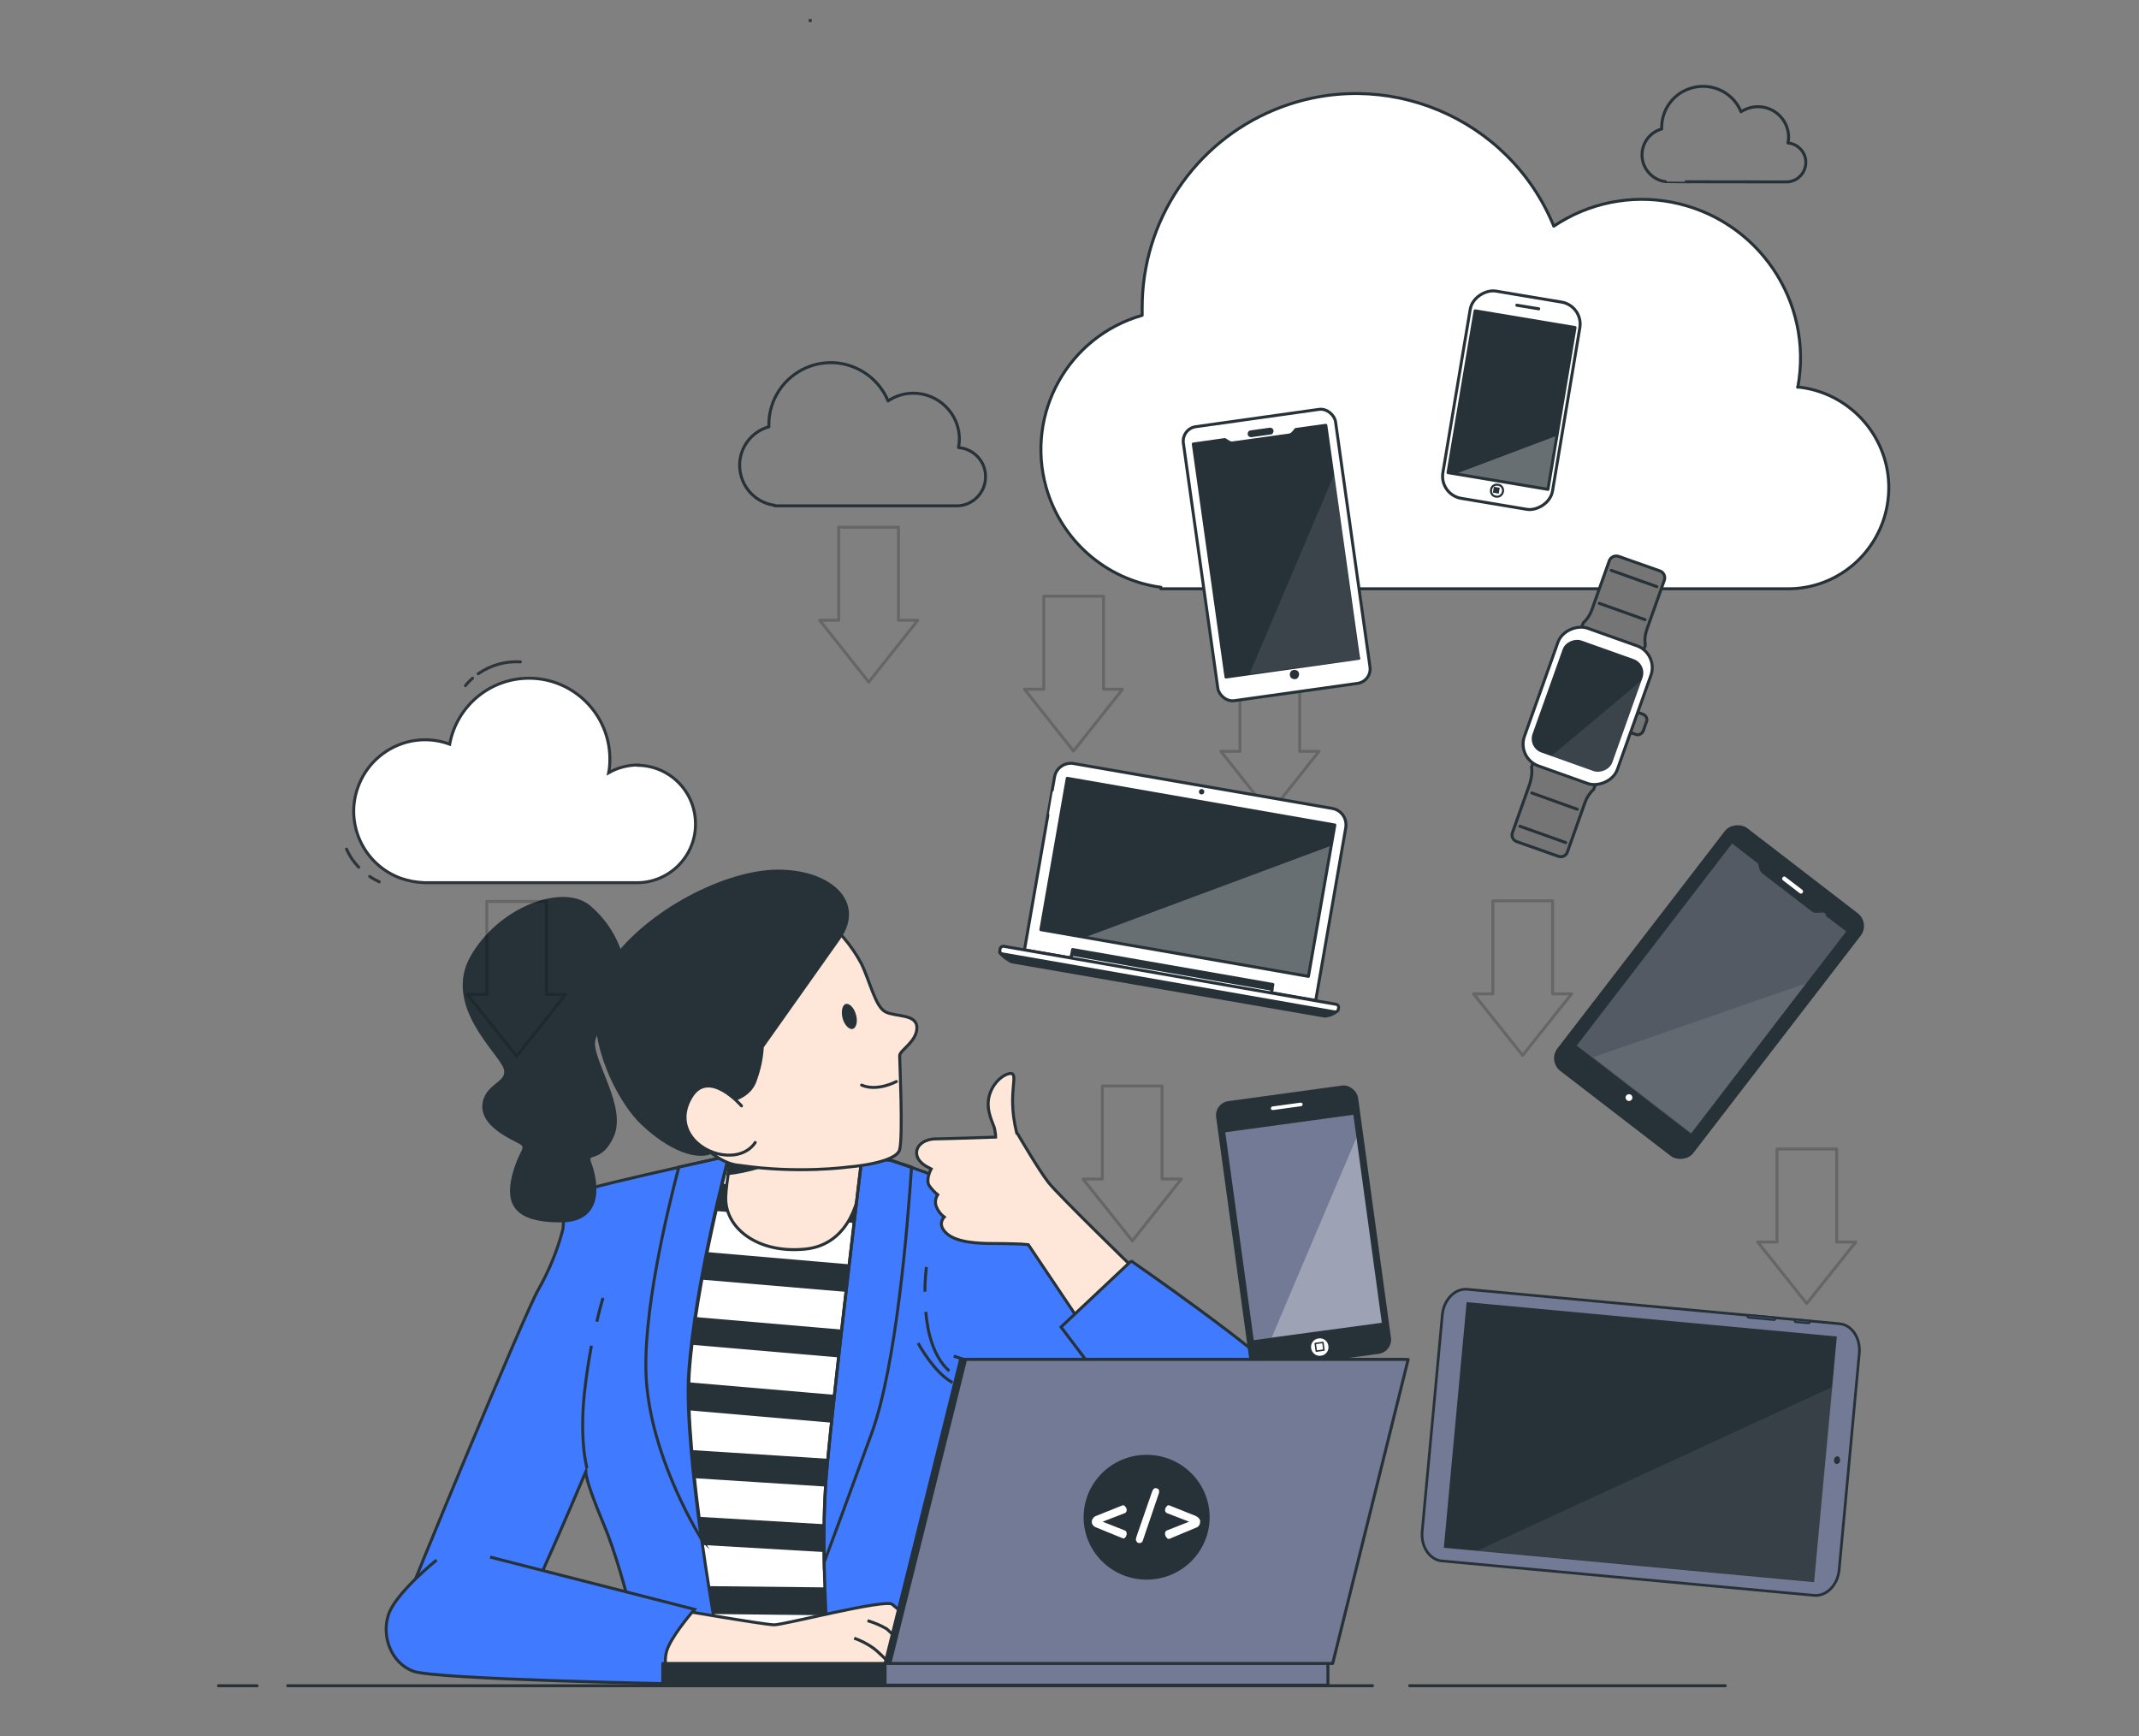<svg id="Layer_1" xmlns="http://www.w3.org/2000/svg" width="719.7" height="584.1" version="1.1"><rect width="100%" height="100%" fill="#808080" stroke="none"/><defs><clipPath id="clippath-1"><path class="st23" transform="rotate(-80.1 399.687 294.86)" d="M373.5 249.2h51.7v91.4h-51.7z"/></clipPath><clipPath id="clippath-2"><path class="st23" transform="rotate(-80.5 508.611 134.815)" d="M481.2 117.7h55.2v34.1h-55.2z"/></clipPath><style>.st1,.st10,.st11,.st13,.st14,.st15,.st16,.st17,.st3,.st4,.st5,.st8{stroke:#263238}.st13,.st15,.st18,.st20{fill:#fff}.st10,.st13,.st14,.st16,.st21,.st22,.st3,.st8{stroke-linecap:round;stroke-linejoin:round}.st11,.st14,.st21,.st22,.st23{fill:none}.st1,.st11,.st15,.st17,.st4,.st5{stroke-miterlimit:10}.st16,.st27,.st5{fill:#263238}.st1,.st17{fill:#407bff}.st21{stroke:#2e353a}.st3{fill:#757575}.st10,.st4{fill:#fee7d9}.st8{fill:#737a96}.st22{stroke:#000}.st31{opacity:.2}.st32{opacity:.3}.st15,.st17{stroke-width:.7px}.st20{isolation:isolate;opacity:.3}</style></defs><g id="freepik--Character--inject-139"><path class="st14" d="M580.5 567.2H474.3M461.8 567.2h-365M86.5 567.2h-13"/></g><g id="freepik--Character--inject-106"><path d="m253.9 385.3-26.1 12s-13.5 74.7-12.5 95.4c1 20.7 12.5 72.3 12.5 72.3h62.7s-9.6-63.1-4.8-85.7 16.4-84.8 16.4-84.8-19.3-5.3-25.1-6.3-23.1-2.9-23.1-2.9Z" style="stroke-miterlimit:10;fill:#fff;stroke:#263238"/><path class="st27" d="m224 420.1 72.1 6.2c-.6 3.1-1.2 6.1-1.8 9.2l-71.8-6.1c.4-3.3 1-6.4 1.5-9.3Zm61.7 59c.6-2.6 1.2-5.7 1.9-9.2l-70.1-6c-.4 3.2-.8 6.3-1.1 9.3l69.2 6Zm6.1-31-71.3-6.1c-.5 3.1-.9 6.1-1.4 9.3l70.9 6.1c.7-3 1.3-6.1 1.9-9.2Zm-76.5 38.7c0 2.2-.1 4.2 0 5.8 0 1.1.1 2.3.2 3.6l68.8 4.4v-9.4l-69-4.4Zm13-89.8-.4.2s-.6 3.4-1.5 9l72.4 6.3c.6-3.5 1.2-6.6 1.7-9.2l-72.1-6.3Zm58.3 137.2-65.1-.7c.6 3.3 1.2 6.4 1.8 9.4l64.5.7c-.3-2.9-.7-6.1-1-9.3h-.1Zm-68-15.4 66.9 3.9c-.3-3.1-.5-6.3-.7-9.4l-67.7-4c.6 3.1 1.1 6.3 1.6 9.5h-.1Z"/><path class="st4" d="M250 371.7s-5.3 20.2-5.8 30.8 10.6 19.3 26.5 17.8c15.9-1.4 18.8-18.8 18.8-23.1s.9-40.9.9-40.9c-5.3 4.6-11 8.7-16.9 12.5-9.1 5.8-23.6 2.8-23.6 2.8Z"/><path class="st5" d="M264.5 389.1c15.1-7.2 22.6-21.4 25.9-30.4v-2.4c-5.3 4.6-11 8.7-16.9 12.5-9.2 5.8-23.6 2.9-23.6 2.9s-3.3 12.6-4.9 23.2c6.8-.8 13.3-2.8 19.5-5.8Z"/><path class="st1" d="M236.1 518c3.6 25.5 8 48.3 8 48.3h-26.3s-6.7-34.7-14.9-54c-4.6-11-5.7-15.3-5.8-17.1-3.6 8.5-25.9 61.1-29.8 62.9-4.3 1.9-20.2-1.5-26.1-3.4s-6.2-10.1-5.3-13.5 41.4-101.2 45.3-107.4c3.6-6.4 6.4-13.2 8.2-20.2.5-2.9-.5-9.6 3.9-12 2.6-1.5 21.1-5.7 35.3-8.9 9.3-2.1 16.8-3.7 16.8-3.7s-11.5 42.9-13.5 73.2c-.8 13.5 1.5 35.4 4.3 55.7Z"/><path class="st1" d="M236.1 518c-3.3-5.4-16.8-28.8-18.6-53.2-1.6-21.9 7.1-57.7 10.9-72.1 9.3-2.1 16.8-3.7 16.8-3.7s-11.5 42.9-13.5 73.2c-.8 13.5 1.5 35.4 4.3 55.7Z"/><path class="st11" d="M200.8 444.7c1.2-5.2 2.1-8 2.1-8M197.5 494s-2.9-10.1-.5-28.4c.6-4.8 1.3-9.1 2-12.8"/><path class="st1" d="M409.5 498.3c-11.1-.5-66.5-35-66.5-35s-17.4 34-17.8 40.9 13.5 62.1 13.5 62.1h-59.2s-1.8-19.4-2.2-40.6c-.2-9.8 0-19.9.7-28.9 2.4-28.1 12-107.4 12-107.4l9.7 1s2.7.9 7 2.4c11.4 4 33.8 12.1 43.6 17.8 13.5 7.9 32.2 20.7 41.4 26.6 9.2 5.9 30.8 19.2 35.2 37 4.3 17.8-6.3 24.6-17.3 24.1Z"/><path class="st11" d="M306.7 392.7c-1.3 19.7-5.1 66.7-13.4 89.5-7.9 21.7-13.6 37.1-16 43.5-.2-9.8 0-19.9.7-28.9 2.4-28.1 12-107.4 12-107.4l9.7 1s2.7.9 7 2.3ZM343 463.2l-22.1-6.9M311.5 441.4c.6 7.3 2.7 15.3 7.9 19.9M311.7 426.3c-.3 2.8-.5 5.5-.5 8.3M308.9 451.9s5.3 9.9 11.6 13.3"/><path class="st4" d="M342.1 381.3c-.9-3.6-1.4-7.3-1.4-11 0-5.9 1.4-9.3-.8-9.1s-5.9 3-7.1 7.7 1.4 9.1 1.8 10.7c.2 1 .4 2 .4 3 0 0-17.2.6-20.3.6s-6.3 1.8-6.3 4.7 3.4 4.6 3.4 4.6l1.5.8s-2 3.7-.6 5.7c.8 1.1 1.7 2.1 2.8 3-.8 1.2-1 2.8-.4 4.1.5 1.3 1.4 2.5 2.6 3.4 0 0-2.6 2.4.8 5.5s10.7 3.4 15.8 3.4 9.5.2 9.5.2l2.2.2 18.2 27.1 17.2-19.2s-25.3-24.6-28.6-28.8-10.4-16.4-10.4-16.4Z"/><path class="st1" d="M380.6 424.3 357 446.5s21.7 28.9 33.2 43.4c11.6 14.5 32.8 16.9 41.9 9.6 9.1-7.3 10.1-23.6 1.9-33.8s-53.5-41.5-53.5-41.5Z"/><path class="st4" d="M222.6 540.7s34.6 6 37.9 6 37.4-8.8 39.7-6.9 17.6 14.8 21.3 18.5c2.2 2.2 4.1 4.7 5.5 7.4h-31.9l-9.7-2.3s-8.2 3.8-12.8 3.8-20.1-.9-20.1-.9l-27.2-.4s-9.2-15.4-2.7-25.1Z"/><path class="st11" d="M304.9 565.6s-7.9-8.8-11.1-11.1c-2-1.4-4.1-2.5-6.4-3.3M315.5 566.1s-15.3-16.6-17.1-18c-2-1.2-4.2-2.1-6.5-2.8"/><path class="st1" d="M146.9 524.9s-13.8 11.1-16.2 18.4.9 16.2 8.3 19 89.9 4.3 89.9 4.3c-1.4.6-7.4-5-4-12.6 2.3-5.1 8.8-12.5 8.8-12.5l-68.8-17.6"/></g><g id="freepik--Character--inject-922"><path class="st10" d="M276.4 308.4c5.5 4.3 10.1 9.6 13.4 15.8 2.9 5.9 4.7 14.6 8.2 16.3s10.5.6 10.5 5.3-5.8 7.6-5.8 9.4 1.2 26.9 0 31.6c-1.2 4.7-17.6 5.9-17.6 5.9s-16.8 2.3-36.3-.6c0 0-10.5 0-18.7-16.3s9.9-31 21.7-44.5c7.4-8.4 15.6-16.1 24.6-22.8Z"/><path class="st16" d="M241.9 370.9s9.9 0 12.3-7.6c1.3-3.6 2.1-7.3 2.3-11.1 0 0 17-24 25.7-36.3s-2.9-22.8-20.4-22.8-43.9 13.5-56.2 31c-12.3 17.6 1.2 45.1 10.5 53.9s18.7 12.3 24 9.4 1.7-16.4 1.7-16.4Z"/><path class="st16" d="M209.1 321.9c-1.9-6.7-5.8-12.6-11.1-17-8.8-7-29.8.6-39.2 17-9.4 16.4 9.4 32.2 11.1 37.4s-5.8 5.3-7 11.7 6.4 10.5 11.1 12.9c4.7 2.3 1.2 2.3-1.2 11.7-2.3 9.4.6 15.2 15.8 15.2s11.7-14.6 9.9-19.3 3.5 0 7.6-9.4-6.4-24-6.4-31 14-12.3 9.4-29.3Z"/><path class="st27" d="M288 341.4c.7 2.3.1 4.5-1.1 4.8s-2.8-1.3-3.4-3.6-.1-4.5 1.1-4.8 2.8 1.3 3.4 3.6Z"/><path class="st14" d="M301.6 363.9s-6.4 3.5-11.7 1.2"/><path class="st10" d="M249.5 372.1s-11.1-12.9-17-2.9 2.3 18.1 10.5 19.3 11.1-4.1 11.1-4.1"/></g><g id="freepik--Clouds--inject-1"><path class="st13" d="M604.9 130.3c5.4-29-13.6-56.8-42.6-62.3-13.7-2.6-27.9.3-39.5 8.1-15.1-36.8-57.2-54.3-93.9-39.2-27 11.1-44.6 37.4-44.6 66.6v2.6c-24.9 7.1-39.3 33-32.3 57.9 5.1 17.9 20.2 31.1 38.6 33.6v.5h211.9c18.8-.5 33.5-16.2 33-35-.5-17.1-13.7-31.2-30.7-32.9Z"/><path class="st14" d="M322.5 150.5c.2-.9.3-1.9.3-2.8 0-8.5-7-15.4-15.5-15.4-3 0-6 .9-8.5 2.6-4.4-10.6-16.6-15.7-27.2-11.3-7.8 3.2-12.9 10.8-12.9 19.2v.8c-7.2 2-11.4 9.5-9.3 16.7 1.5 5.2 5.9 9 11.2 9.7v.2h61.3c5.4 0 9.8-4.5 9.7-9.9 0-5.1-4-9.3-9.1-9.7h0ZM601.6 48.1c.1-.6.2-1.3.2-1.9 0-5.7-4.6-10.3-10.3-10.3-2 0-4 .6-5.7 1.7-2.9-7.1-11-10.4-18.1-7.5-5.2 2.1-8.6 7.2-8.6 12.8v.5c-4.8 1.3-7.6 6.3-6.3 11.1 1 3.5 3.9 6.1 7.5 6.6h0c0 .1 40.8.1 40.8.1 3.6 0 6.5-3 6.5-6.6 0-3.4-2.7-6.2-6-6.5h0Z"/></g><g id="freepik--Arrows--inject-1"><g class="st31"><path class="st22" d="m591.4 417.9 16.5 20.7 16.5-20.7H618v-31.3h-20.1v31.3h-6.5zM364.4 396.7l16.6 20.8 16.5-20.8H391v-31.3h-20.1v31.3h-6.5zM495.8 334.4l16.5 20.7 16.5-20.7h-6.4v-31.3h-20.1v31.3h-6.5z"/></g><g class="st31"><path class="st22" d="m344.7 231.9 16.5 20.8 16.5-20.8h-6.4v-31.3h-20.1v31.3h-6.5zM157.3 334.6l16.5 20.8 16.5-20.8h-6.4v-31.3h-20.1v31.3h-6.5zM410.8 252.8l16.5 20.8 16.5-20.8h-6.5v-31.3h-20.1v31.3h-6.4zM275.8 208.7l16.5 20.8 16.5-20.8h-6.5v-31.3h-20.1v31.3h-6.4z"/></g></g><g id="freepik--Tablet--inject-1--inject-61"><path d="m625.6 455.2-6.8 73.1c-.5 5-4.2 8.8-8.3 8.5l-125.4-11.6c-4.1-.4-7-4.8-6.6-9.8l6.8-73.1c.5-5 4.2-8.8 8.3-8.5L619 445.4c4.1.4 7 4.8 6.6 9.8Z" style="stroke-width:.9px;fill:#737a96;stroke-miterlimit:10;stroke:#263238"/><path class="st18" transform="rotate(-84.7 552 485.286)" d="M510.2 422.3h83.7v125.8h-83.7z"/><path transform="rotate(-84.7 552 485.286)" style="stroke:#737a96;stroke-width:.7px;fill:#263238;stroke-miterlimit:10" d="M510.2 422.3h83.7v125.8h-83.7z"/><path class="st27" d="M618 492.6c-.6 0-1-.7-.9-1.4 0-.7.6-1.2 1.1-1.2.6 0 1 .7.9 1.4 0 .7-.6 1.2-1.1 1.2Z"/><path class="st17" d="m608.6 445.2-4.5-.4c-.1 0-.2-.2-.2-.3v-.2c0-.2.2-.3.3-.3l4.5.4c.1 0 .2.2.2.3v.2c0 .2-.2.3-.3.3ZM588.3 443.3l8.6.8c.2 0 .4-.1.4-.4 0-.2-.1-.4-.3-.4l-8.6-.8c-.2 0-.4.2-.4.4s.1.4.3.4Z"/></g><g id="freepik--device-3--inject-64"><path class="st13" d="m361.2 256.9 87 15.1c3.1.5 5.1 3.4 4.6 6.5 0 0 0 0 0 0l-10.1 58.1h0l-98-17h0l10.1-58.1c.5-3.1 3.4-5.1 6.5-4.6 0 0 0 0 0 0Z"/><path class="st27" transform="rotate(-80.1 399.687 294.86)" d="M373.5 249.2h51.7v91.4h-51.7z"/><path class="st20" d="m440 328.1 7.5-43.4-82 30.5 74.5 12.9z" style="clip-path:url(#clippath-1)"/><path class="st14" transform="rotate(-80.1 399.687 294.86)" d="M373.5 249.2h51.7v91.4h-51.7z"/><path class="st16" transform="rotate(-80.1 394.397 326.754)" d="M392.4 292.5h3.4v68.4h-3.4z"/><path class="st13" transform="rotate(-80.1 394.244 327.54)" d="M393.1 293.3h1.7v68.4h-1.7z"/><path class="st16" d="M336.3 320.4s.9 1.5 4 3.2l105.5 18.3s2.6-.2 4-1.7l-113.4-19.8Z"/><rect class="st13" x="391.9" y="271.3" width="2.6" height="115.6" rx="1" ry="1" transform="rotate(-80.1 393.501 329.148)"/><circle class="st27" cx="404.3" cy="266.4" r=".9"/><path d="M353.5 274c-.1 0-.2-.2-.2-.3l1.2-7.1c0-.1.2-.2.3-.2.1 0 .2.2.2.3l-1.2 7.1c0 .1-.2.2-.3.2Z" style="fill:#263238;stroke-miterlimit:10;stroke:#fff;stroke-width:.7px"/></g><g id="freepik--device-1--inject-64"><rect class="st13" x="473.4" y="116" width="70.7" height="37.4" rx="7.5" ry="7.5" transform="rotate(-80.5 508.611 134.815)"/><path class="st27" transform="rotate(-80.5 508.611 134.815)" d="M481.2 117.7h55.2v34.1h-55.2z"/><path class="st20" d="m524.1 146.5-34.5 13 31.4 5.3 3.1-18.3z" style="clip-path:url(#clippath-2)"/><path class="st14" transform="rotate(-80.5 508.611 134.815)" d="M481.2 117.7h55.2v34.1h-55.2z"/><path class="st27" d="m517.6 104.4-7.3-1.2c-.3 0-.5-.3-.4-.6 0-.3.3-.5.6-.4l7.3 1.2c.3 0 .5.3.4.6 0 .3-.3.5-.6.4Z"/><path class="st15" d="M505.7 165.4c.2-1.1-.5-2.2-1.7-2.3-1.1-.2-2.2.5-2.3 1.7-.2 1.1.5 2.2 1.7 2.3 1.1.2 2.1-.6 2.3-1.7Z"/><path class="st27" transform="rotate(-80.5 503.492 165.055)" d="M502.6 164h2v2h-2z"/></g><g id="freepik--device-4--inject-2"><path class="st3" d="m554.1 211.8 5.9-16.6c.4-1.3-.2-2.6-1.5-3.1l-13.9-4.9c-1.3-.4-2.6.2-3.1 1.4l-5.9 16.6c-.6 1.7-1.6 3.2-2.9 4.4h0l-.6 1.6 20.9 7.5.6-1.6h0c-.3-1.8-.1-3.6.5-5.3Z"/><path class="st14" d="m538.1 203 15.4 5.5M542.1 191.9l15.4 5.5"/><path class="st3" d="m514.8 263.5-5.9 16.6c-.5 1.3.2 2.7 1.5 3.1l13.9 4.9c1.3.5 2.7-.2 3.1-1.5l5.9-16.6c.6-1.7 1.6-3.2 2.9-4.4h0l.6-1.6-20.9-7.5-.6 1.6h0c.3 1.8 0 3.6-.5 5.3Z"/><path class="st14" d="m530.7 272.3-15.3-5.5M526.8 283.5l-15.4-5.5"/><path class="st3" d="m549.6 239.2 3.2 1.1c1 .4 1.6 1.5 1.2 2.5h0l-1.1 3.1c-.4 1-1.5 1.6-2.5 1.2h0l-3.2-1.1h0l2.4-6.9h0Z"/><rect class="st13" x="509.8" y="221.1" width="49.2" height="33.2" rx="7.8" ry="7.8" transform="rotate(-70.4 534.155 237.748)"/><rect class="st27" x="514.4" y="223.4" width="40" height="28.5" rx="4.9" ry="4.9" transform="rotate(-70.4 534.155 237.748)"/></g><g id="freepik--Mobile--inject-1--inject-61"><rect class="st27" x="414.5" y="367.5" width="48.2" height="91.1" rx="4.8" ry="4.8" transform="rotate(-7.8 438.259 413.032)"/><path class="st18" transform="rotate(-7.8 438.259 413.032)" d="M416.6 377.5h44v71.1h-44z"/><path transform="rotate(-7.8 438.259 413.032)" style="stroke-width:.5px;fill:#737a96;stroke-miterlimit:10;stroke:#263238" d="M416.6 377.5h44v71.1h-44z"/><path class="st18" d="m437.8 372.2-9.5 1.3c-.3 0-.7-.2-.7-.5s.2-.7.5-.7l9.5-1.3c.3 0 .7.2.7.5s-.2.7-.5.7Z"/><path class="st15" d="M447.3 452.8c-.2-1.8-1.9-3.1-3.7-2.8-1.8.2-3.1 1.9-2.8 3.7s1.9 3.1 3.7 2.8c1.8-.2 3.1-1.9 2.8-3.7Z"/><path transform="rotate(-7.8 443.627 453.187)" style="stroke-width:.5px;fill:none;stroke-linecap:round;stroke-linejoin:round;stroke:#263238" d="M442.7 451.9h2.6v2.6h-2.6z"/></g><path class="st20" d="m464.9 445.1-8.5-62.3-28.5 67.2 37-4.9z"/><path style="isolation:isolate;opacity:.3;fill:#5e616d" d="m610.4 532.2 6.3-65.6-119.5 55.1 113.2 10.5z"/><g id="freepik--device-2--inject-137"><rect x="403.7" y="140.2" width="51.7" height="93.1" rx="4.9" ry="4.9" transform="rotate(-8 429.56 186.677)" style="stroke-linecap:round;stroke-linejoin:round;fill:#fff;stroke:#263238;stroke-width:1px"/><path class="st16" d="m427.4 145.7-6.4.9c-.4 0-.7-.2-.7-.6 0 0 0 0 0 0h0c0-.4.2-.7.6-.7 0 0 0 0 0 0l6.4-.9c.4 0 .7.2.7.6 0 0 0 0 0 0h0c0 .4-.2.7-.6.7 0 0 0 0 0 0Z"/><path class="st16" d="m457.2 221.5-44.7 6.3-11-78.4 10.6-1.5 1.3.8c.5.3 1 .4 1.5.3l18.7-2.6c.6 0 1.1-.4 1.5-.8l.9-1.1 10.1-1.4 11 78.4ZM436.6 226.8c0-.6-.6-1-1.2-.9-.6 0-1 .6-.9 1.2 0 .6.6 1 1.2.9 0 0 0 0 0 0 .6 0 .9-.6.9-1.2Z"/></g><g class="st32"><path class="st20" d="m457.4 221.9-8.5-62.3-28.5 67.2 37-4.9z"/></g><g id="freepik--device-2--inject-1--inject-139"><rect class="st5" x="523.9" y="305.4" width="102.1" height="56.7" rx="4.9" ry="4.9" transform="rotate(-52.4 575.05 333.699)"/><path class="st18" d="m605.5 300.5-5.6-4.3c-.3-.2-.4-.7-.1-1 .2-.3.7-.4 1-.1l5.6 4.3c.3.2.4.7.1 1-.2.3-.7.4-1 .1Z"/><path d="m569 382.1-39.2-30.2 52.9-68.8 9.3 7.2.4 1.7c.1.6.5 1.1.9 1.5l16.4 12.6c.5.4 1.1.6 1.7.5h1.6c0-.1 8.9 6.7 8.9 6.7L569 382.1Z" style="fill:#545a63;stroke-linecap:round;stroke-linejoin:round;stroke:#263238"/><path class="st18" d="M549 370c.4-.5.3-1.2-.2-1.6s-1.2-.3-1.6.2c-.4.5-.3 1.2.2 1.6.5.4 1.2.3 1.6-.2Z"/></g><g class="st32"><path class="st20" d="m569.2 381.3 38.4-50.4-71.5 24.8 33.1 25.6z"/></g><g class="st32"><path class="st20" d="m541.4 261.6 11.7-33.3-31.4 26.3 19.7 7z"/></g><g id="freepik--Clouds--inject-89"><path d="M272.6 6.4v1" style="stroke:#2e353a;stroke-miterlimit:10;fill:none"/><path d="M214.7 257.4c-3.5 0-6.9.9-9.9 2.6.3-1.5.4-3.1.4-4.6 0-15-12.2-27.2-27.2-27.2-13.1 0-24.3 9.3-26.7 22.2-12.4-4.6-26.2 1.8-30.8 14.3-4.6 12.4 1.8 26.2 14.3 30.8 2.6.9 5.3 1.4 8.1 1.5h71.8c10.9-.2 19.6-9.3 19.3-20.2-.2-10.6-8.7-19.1-19.3-19.3Z" style="stroke:#2e353a;stroke-miterlimit:10;fill:#fff"/><path class="st21" d="M124.4 294.9c1 .7 2.1 1.3 3.2 1.8M116.6 285.7c1 2.3 2.4 4.3 4.1 6.1M160.9 226.7c4.2-2.9 9.1-4.3 14.2-4M156.6 230.7c.7-.9 1.5-1.7 2.4-2.5"/></g><g id="freepik--Device--inject-135"><path class="st16" d="M472.2 457.4h-149l-25.4 102.3h148.9l25.5-102.3zM223 559.7h222.1v7.3H223z"/><path class="st8" d="M297.8 559.7h149v7.3h-149zM473.8 457.4H324.9l-25.5 102.3h149l25.4-102.3z"/><ellipse class="st27" cx="385.8" cy="510.5" rx="21.2" ry="21"/><path class="st18" d="M368.5 513.8c-.4-.2-.8-.6-1-1-.2-.5-.2-1 0-1.5s.7-1 1.2-1.2l9-3.6c.3-.1.6 0 .9.4.3.3.5.8.5 1.2 0 .4-.2.8-.6 1L371 512l7.6 3c.3.2.5.6.5 1s-.2.9-.4 1.2c-.3.4-.6.5-.9.4l-9.3-3.8ZM382.6 518.8c-.3-.2-.4-.5-.4-.8 0-.4.2-.9.3-1.3l5-14.4c.3-1.1.8-1.6 1.3-1.6.3 0 .6.1.9.3.2.2.4.6.3.9 0 .4-.1.8-.3 1.2l-5.2 15.3c-.1.5-.6.8-1.1.8-.3 0-.6-.1-.9-.3ZM392.4 517.2c-.3-.3-.4-.8-.4-1.2 0-.4.1-.8.5-1l7.6-3-7.5-2.9c-.4-.2-.6-.6-.6-1s.2-.9.5-1.2c.3-.4.6-.5.9-.4l9 3.6c.4.2.8.5 1.1.9.2.3.4.7.3 1.1 0 .4-.1.7-.3 1.1-.2.3-.5.6-.8.7l-9.3 3.9c-.3 0-.6 0-.9-.5Z"/></g></svg>